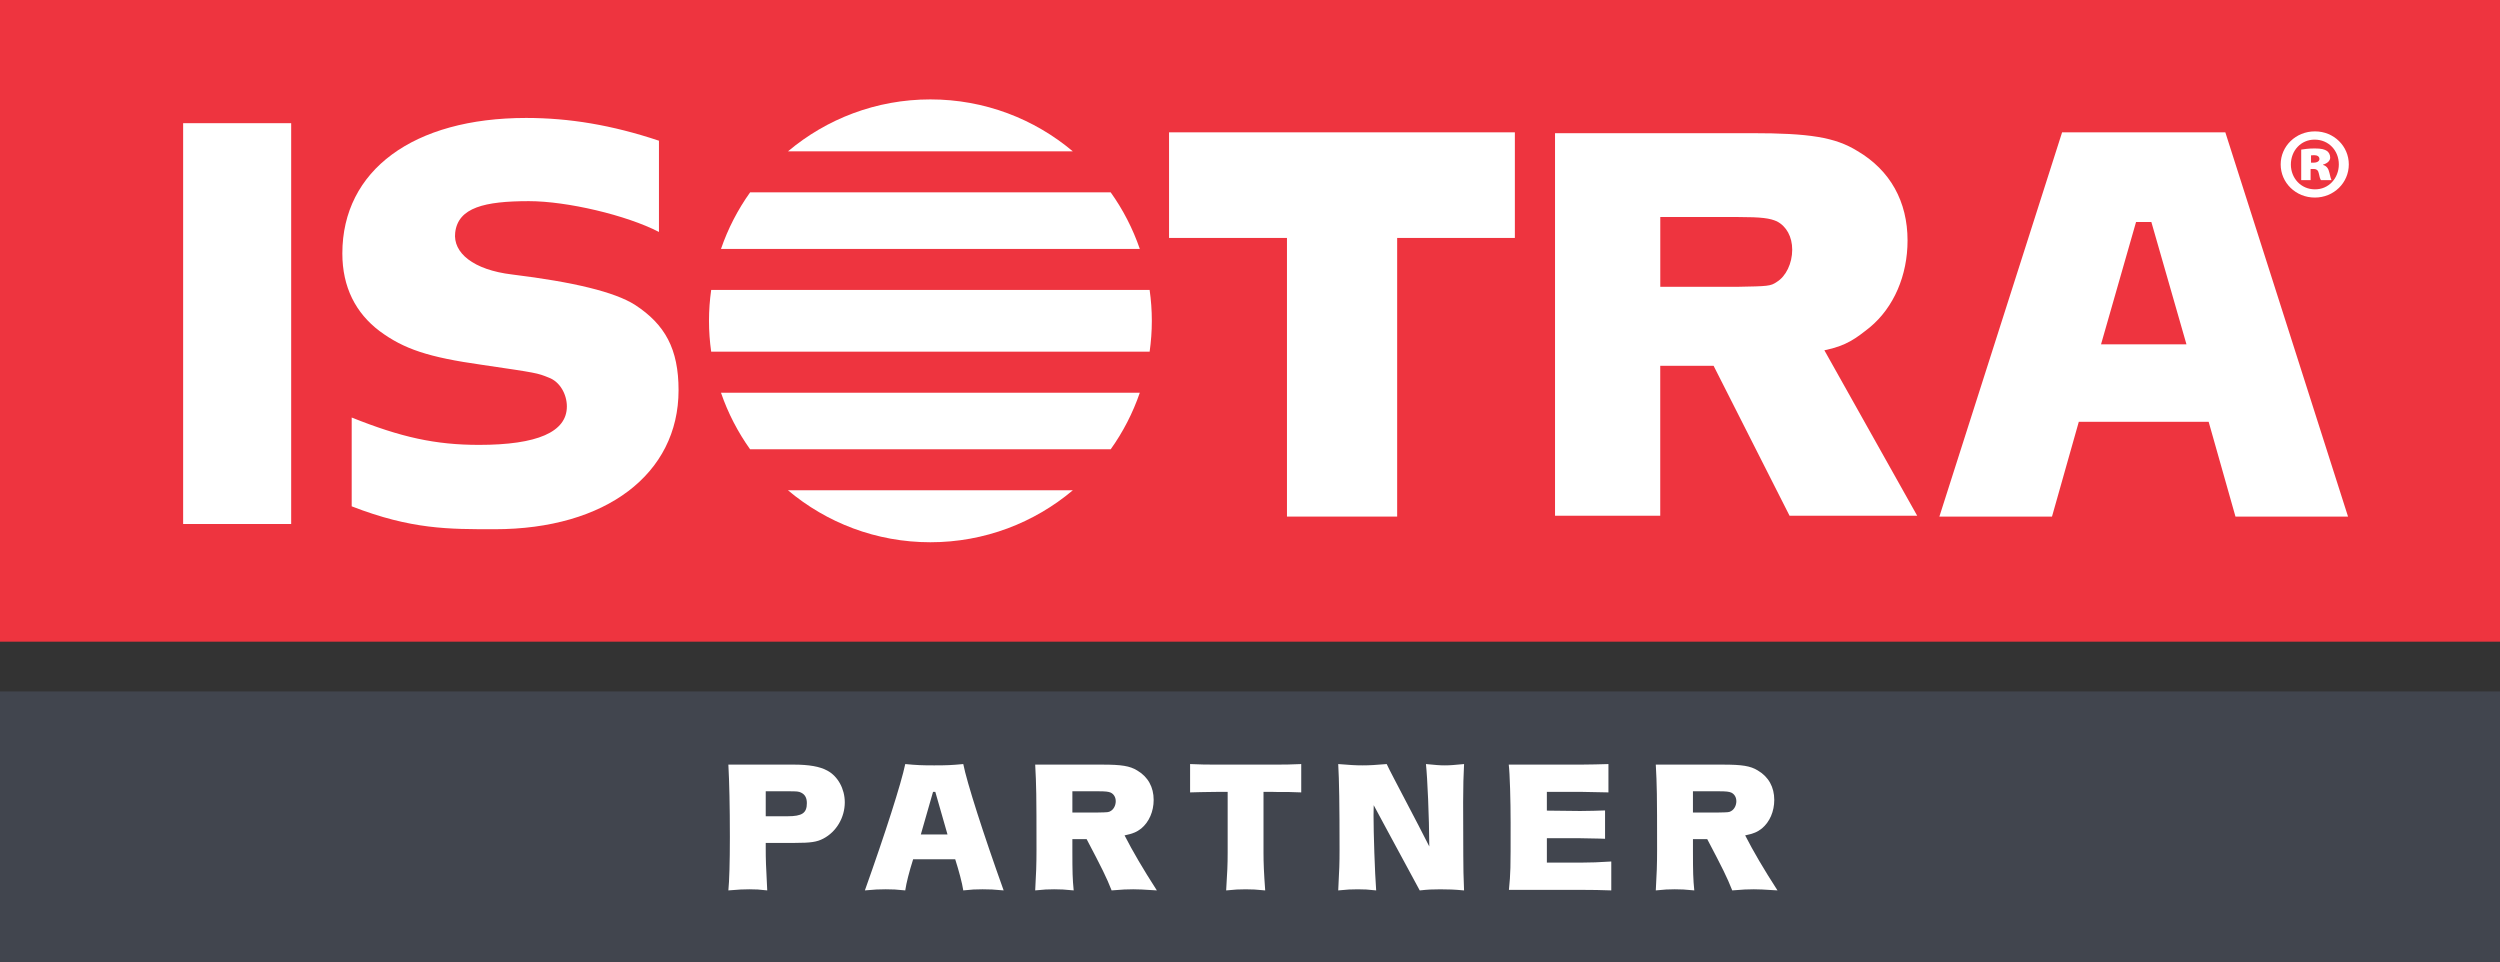<?xml version="1.0" encoding="utf-8"?>
<!-- Generator: Adobe Illustrator 14.0.0, SVG Export Plug-In . SVG Version: 6.00 Build 43363)  -->
<!DOCTYPE svg PUBLIC "-//W3C//DTD SVG 1.1//EN" "http://www.w3.org/Graphics/SVG/1.1/DTD/svg11.dtd">
<svg version="1.1" id="Layer_1" xmlns="http://www.w3.org/2000/svg" xmlns:xlink="http://www.w3.org/1999/xlink" x="0px" y="0px"
	 viewBox="0 0 172.955 66.587" enable-background="new 0 0 172.955 66.587"
	 xml:space="preserve">
<rect x="0" y="0" width="172.955" height="66.587" fill="#333333" stroke="none"/>
<g>
	<polygon fill-rule="evenodd" clip-rule="evenodd" fill="#41454E" points="172.955,47.834 0,47.834 0,66.587 172.955,66.587 
		172.955,47.834 	"/>
	<path fill="#FFFFFF" d="M50.39,52.898c0.065,1.208,0.104,2.857,0.104,5.001c0,1.754-0.039,3.053-0.104,3.701
		c0.728-0.064,1.065-0.077,1.455-0.077c0.429,0,0.702,0.013,1.234,0.077c-0.091-1.791-0.104-2.077-0.104-2.974v-0.312h2.014
		c1.104,0,1.533-0.065,1.974-0.3c0.897-0.468,1.481-1.454,1.481-2.507c0-0.935-0.48-1.806-1.208-2.194
		c-0.52-0.286-1.273-0.416-2.338-0.416H50.39L50.39,52.898z M52.975,56.47v-1.728h1.546c0.65,0,0.728,0.013,0.896,0.091
		c0.273,0.13,0.403,0.364,0.403,0.729c0,0.688-0.325,0.908-1.338,0.908H52.975L52.975,56.47z"/>
	<path fill="#FFFFFF" d="M66.083,59.445c0.259,0.817,0.48,1.637,0.558,2.155c0.572-0.064,0.871-0.077,1.338-0.077
		c0.468,0,0.793,0.013,1.455,0.077c-1.403-3.909-2.546-7.481-2.793-8.741c-0.818,0.078-1.169,0.091-2.013,0.091
		c-0.832,0-1.195-0.013-2.001-0.091c-0.286,1.363-1.377,4.767-2.793,8.741c0.663-0.064,1-0.077,1.442-0.077
		c0.455,0,0.754,0.013,1.351,0.077c0.078-0.531,0.26-1.246,0.546-2.155H66.083L66.083,59.445z M65.55,57.73h-1.845l0.845-2.949
		h0.156L65.55,57.73L65.55,57.73z"/>
	<path fill="#FFFFFF" d="M71.617,52.898c0.077,1.455,0.09,1.961,0.09,5.896c0,0.976-0.026,1.715-0.09,2.806
		c0.597-0.064,0.896-0.077,1.312-0.077c0.415,0,0.727,0.013,1.351,0.077c-0.078-0.791-0.091-1.246-0.091-2.728v-0.818h0.987
		c1.052,2.001,1.377,2.65,1.728,3.546c0.74-0.064,1.091-0.077,1.494-0.077c0.402,0,0.584,0.013,1.636,0.077
		c-0.961-1.492-1.662-2.688-2.234-3.806c0.572-0.117,0.844-0.233,1.156-0.479c0.546-0.455,0.857-1.184,0.857-1.976
		c0-0.883-0.389-1.598-1.143-2.039c-0.506-0.312-1.091-0.402-2.403-0.402H71.617L71.617,52.898z M74.189,56.21v-1.468h1.766
		c0.546,0,0.728,0.026,0.884,0.091c0.22,0.104,0.35,0.325,0.35,0.598c0,0.286-0.142,0.56-0.35,0.676
		c-0.143,0.091-0.195,0.091-0.897,0.104H74.189L74.189,56.21z"/>
	<path fill="#FFFFFF" d="M82.334,54.82c0.623-0.014,0.831-0.026,1.143-0.026l0.961-0.013h0.494v4.222
		c0,0.832-0.026,1.325-0.104,2.598c0.597-0.064,0.909-0.077,1.351-0.077c0.428,0,0.74,0.013,1.35,0.077
		c-0.09-1.221-0.117-1.908-0.117-2.598v-4.222h0.507l0.57,0.013h0.715c0.313,0.013,0.338,0.013,0.818,0.026v-1.961
		c-0.895,0.039-0.895,0.039-2.611,0.039h-2.48c-1.702,0-1.702,0-2.598-0.039V54.82L82.334,54.82z"/>
	<path fill="#FFFFFF" d="M101.223,55.483c0-1.104,0.025-1.858,0.064-2.624c-0.664,0.064-0.975,0.091-1.324,0.091
		c-0.365,0-0.664-0.026-1.313-0.091c0.104,0.974,0.219,3.598,0.232,5.703c-0.246-0.469-0.545-1.054-0.752-1.469
		c-1.832-3.508-1.924-3.664-2.195-4.234c-0.768,0.064-1.17,0.091-1.676,0.091c-0.494,0-0.885-0.026-1.678-0.091
		c0.066,1.155,0.092,2.818,0.092,5.936c0,0.937-0.014,1.287-0.092,2.806c0.6-0.064,0.924-0.077,1.352-0.077
		c0.441,0,0.715,0.013,1.273,0.077c-0.092-1.221-0.182-3.948-0.182-5.195c0-0.117,0-0.389,0.012-0.701
		c0.17,0.325,0.533,1,0.768,1.429c0.805,1.481,1.611,2.976,2.416,4.468c0.584-0.064,0.871-0.077,1.416-0.077
		c0.584,0,0.975,0.013,1.65,0.077c-0.039-1.116-0.053-1.39-0.053-2.429L101.223,55.483L101.223,55.483z"/>
	<path fill="#FFFFFF" d="M104.379,52.898c0.076,0.623,0.129,2.493,0.129,4.026c0,3.377,0,3.377-0.117,4.638h4.938
		c0.766,0,1.494,0.013,2.143,0.038v-2c-0.779,0.053-1.467,0.078-2.143,0.078h-2.313V57.99h2.299l1.326,0.025l0.4,0.014v-1.962
		c-0.4,0.013-1.104,0.039-1.727,0.039l-2.299-0.026v-1.299h2.287c0.104,0,1.285,0.025,1.973,0.039v-1.961
		c-0.453,0.013-1.35,0.039-1.961,0.039H104.379L104.379,52.898z"/>
	<path fill="#FFFFFF" d="M114.551,52.898c0.078,1.455,0.09,1.961,0.09,5.896c0,0.976-0.025,1.715-0.09,2.806
		c0.596-0.064,0.895-0.077,1.311-0.077s0.729,0.013,1.352,0.077c-0.078-0.791-0.092-1.246-0.092-2.728v-0.818h0.988
		c1.053,2.001,1.377,2.65,1.729,3.546c0.738-0.064,1.09-0.077,1.492-0.077c0.404,0,0.584,0.013,1.639,0.077
		c-0.963-1.492-1.664-2.688-2.236-3.806c0.572-0.117,0.846-0.233,1.156-0.479c0.547-0.455,0.857-1.184,0.857-1.976
		c0-0.883-0.389-1.598-1.143-2.039c-0.506-0.312-1.09-0.402-2.404-0.402H114.551L114.551,52.898z M117.121,56.21v-1.468h1.768
		c0.545,0,0.727,0.026,0.883,0.091c0.221,0.104,0.352,0.325,0.352,0.598c0,0.286-0.143,0.56-0.352,0.676
		c-0.143,0.091-0.195,0.091-0.896,0.104H117.121L117.121,56.21z"/>
	<polygon fill-rule="evenodd" clip-rule="evenodd" fill="#EE343F" points="172.955,0 0,0 0,44.392 172.955,44.392 172.955,0 	"/>
	<path fill="#FFFFFF" d="M51.894,31.083H76.84c0.85-1.19,1.53-2.505,2.015-3.915H49.879C50.363,28.578,51.045,29.893,51.894,31.083
		L51.894,31.083z"/>
	<path fill="#FFFFFF" d="M49.201,20.06c-0.099,0.697-0.152,1.41-0.152,2.135c0,0.725,0.053,1.438,0.152,2.136h30.333
		c0.098-0.698,0.152-1.411,0.152-2.136c0-0.725-0.054-1.438-0.152-2.135H49.201L49.201,20.06z"/>
	<path fill="#FFFFFF" d="M76.84,13.308H51.894c-0.849,1.189-1.531,2.505-2.015,3.915h28.976C78.37,15.813,77.69,14.497,76.84,13.308
		L76.84,13.308z"/>
	<path fill="#FFFFFF" d="M64.366,6.877c-3.753,0-7.189,1.352-9.853,3.594h19.708C71.557,8.229,68.12,6.877,64.366,6.877
		L64.366,6.877z"/>
	<path fill="#FFFFFF" d="M64.366,37.514c3.754,0,7.191-1.353,9.855-3.595H54.513C57.177,36.161,60.613,37.514,64.366,37.514
		L64.366,37.514z"/>
	<path fill="#FFFFFF" d="M43.92,21.084c-1.407-0.886-4.224-1.57-8.49-2.094c-2.693-0.322-4.105-1.503-3.939-2.9
		c0.203-1.733,2.036-2.174,5.099-2.174c2.634,0,6.753,0.969,8.998,2.131V9.735C42.33,8.647,39.377,8.16,36.4,8.16
		c-7.806,0-12.716,3.623-12.716,9.375c0,2.333,0.926,4.123,2.576,5.369c1.689,1.25,3.379,1.811,7.083,2.335
		c3.822,0.562,3.822,0.562,4.626,0.887c0.766,0.283,1.248,1.149,1.248,1.994c0,1.77-2.052,2.658-6.077,2.658
		c-3.016,0-5.392-0.524-8.809-1.893v6.144c4.142,1.608,6.718,1.584,9.896,1.584c7.683,0,12.717-3.825,12.717-9.617
		C46.944,24.138,46.014,22.449,43.92,21.084L43.92,21.084z"/>
	<polygon fill="#FFFFFF" points="80.877,16.461 89.035,16.461 89.035,35.738 96.658,35.738 96.658,16.461 104.801,16.461 
		104.801,9.155 80.877,9.155 80.877,16.461 	"/>
	<path fill="#FFFFFF" d="M142.66,9.155l-8.49,26.583h7.791l1.854-6.556h8.984l1.855,6.556h7.787l-8.488-26.583H142.66L142.66,9.155z
		 M145.354,23.82l2.422-8.461h1.059l2.428,8.461H145.354L145.354,23.82z"/>
	<path fill="#FFFFFF" d="M129.361,22.644c1.66-1.381,2.607-3.593,2.607-6.004c0-2.685-1.188-4.857-3.477-6.199
		c-1.541-0.95-3.318-1.228-7.307-1.228h-13.604v26.468h7.279V25.306h3.691l5.256,10.375h8.83l-6.422-11.447
		C127.766,23.92,128.412,23.394,129.361,22.644L129.361,22.644z M122.926,19.501c-0.436,0.3-0.596,0.3-2.73,0.341h-5.334v-4.828
		h5.375c1.658,0,2.213,0.087,2.689,0.299c0.668,0.342,1.063,1.068,1.063,1.967C123.988,18.22,123.555,19.116,122.926,19.501
		L122.926,19.501z"/>
	<polygon fill-rule="evenodd" clip-rule="evenodd" fill="#FFFFFF" points="20.144,8.522 12.67,8.522 12.67,36.251 20.144,36.251 
		20.144,8.522 	"/>
	<path fill="#FFFFFF" d="M159.854,11.691h0.211c0.213,0,0.32,0.106,0.359,0.318c0.039,0.187,0.08,0.372,0.146,0.453h0.729
		c-0.039-0.081-0.078-0.201-0.145-0.505c-0.066-0.306-0.201-0.478-0.439-0.545v-0.026c0.295-0.079,0.492-0.265,0.492-0.478
		c0-0.212-0.094-0.372-0.225-0.465c-0.16-0.107-0.373-0.173-0.85-0.173c-0.439,0-0.783,0.054-0.93,0.08v2.112h0.65V11.691
		L159.854,11.691z M159.881,10.749c0.051,0,0.133-0.014,0.211-0.014c0.225,0,0.371,0.094,0.371,0.266
		c0,0.145-0.158,0.252-0.398,0.252h-0.184V10.749L159.881,10.749z"/>
	<path fill="#FFFFFF" d="M160.145,13.668c1.314,0,2.35-1.021,2.35-2.296c0-1.261-1.035-2.283-2.336-2.283h-0.014
		c-1.314,0-2.363,1.022-2.363,2.283C157.781,12.647,158.83,13.668,160.145,13.668L160.145,13.668z M160.119,9.66h0.014
		c0.969,0,1.672,0.756,1.672,1.712s-0.703,1.74-1.66,1.726c-0.955,0-1.658-0.77-1.658-1.712
		C158.486,10.416,159.189,9.66,160.119,9.66L160.119,9.66z"/>
</g>
</svg>
